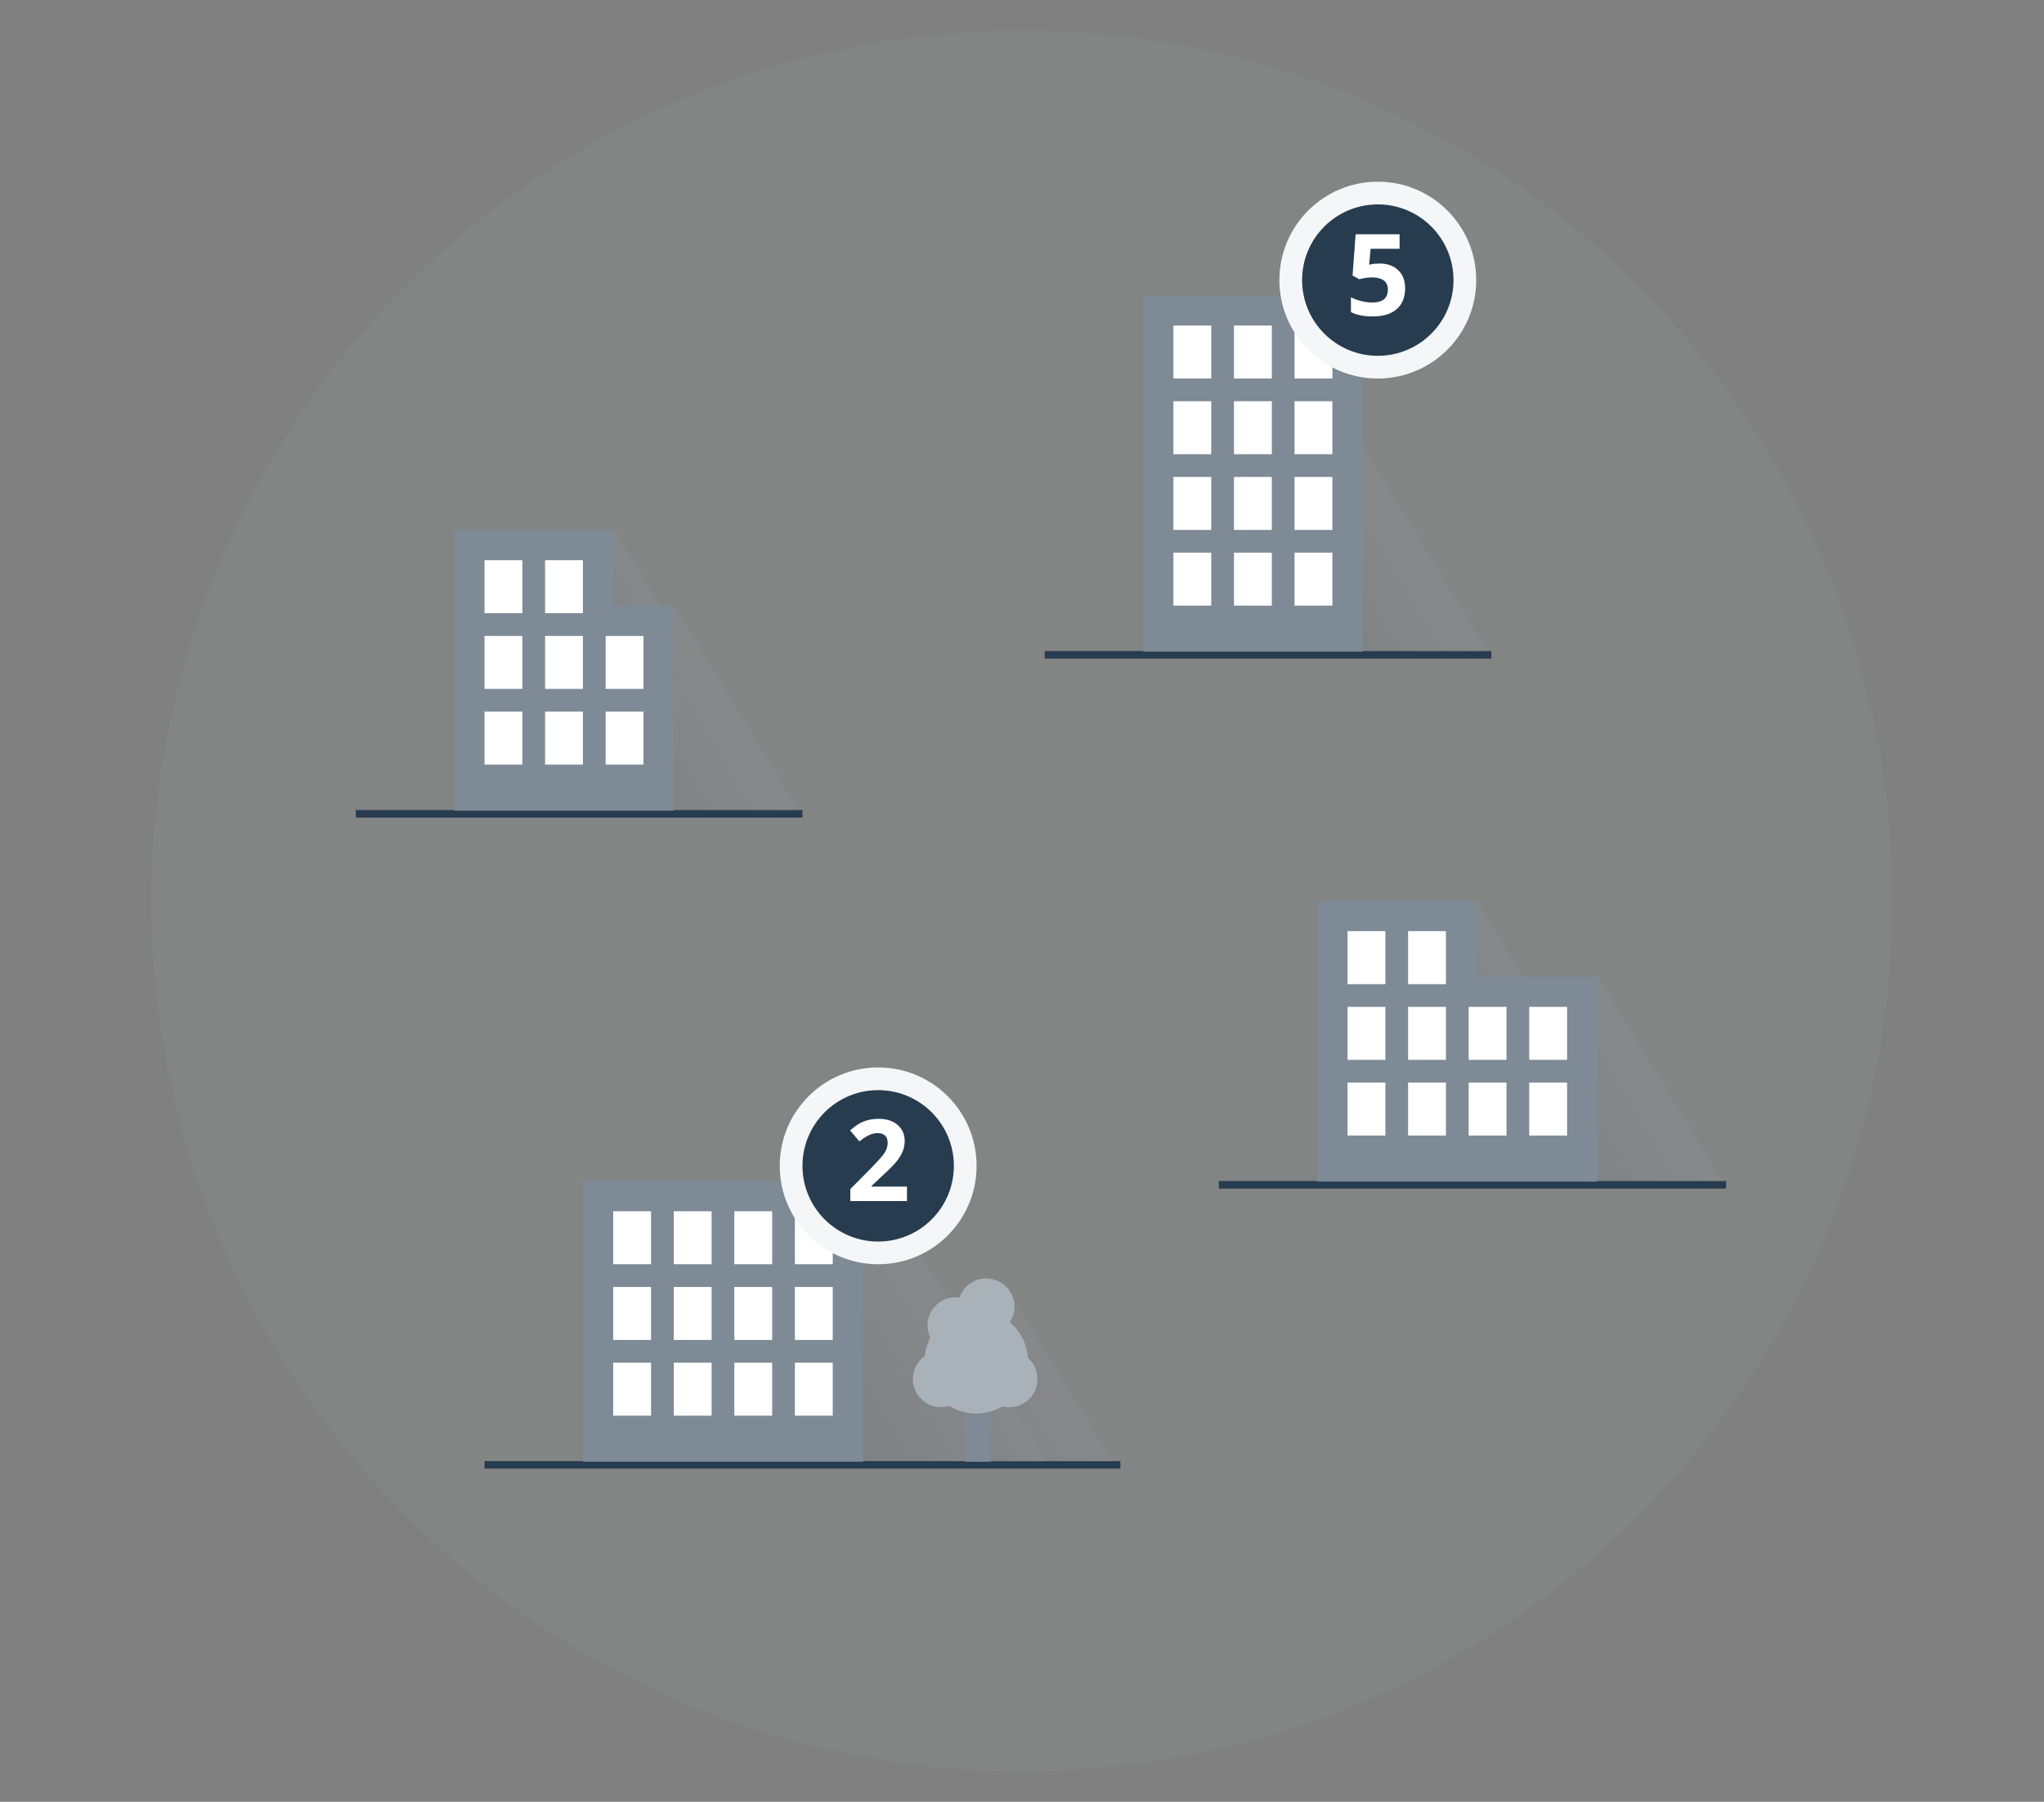 <?xml version="1.0" encoding="utf-8"?>
<!-- Generator: Adobe Illustrator 23.0.6, SVG Export Plug-In . SVG Version: 6.00 Build 0)  -->
<svg version="1.1" id="Kreisicons" xmlns="http://www.w3.org/2000/svg" xmlns:xlink="http://www.w3.org/1999/xlink" x="0px" y="0px"
	 viewBox="0 0 270 238" style="enable-background:new 0 0 270 238;" xml:space="preserve">
<rect x="0" y="0" width="270" height="238" fill="#808080" stroke="none"/>
<style type="text/css">
	.st0{opacity:0.08;fill:#AAAFB1;}
	.st1{clip-path:url(#SVGID_2_);}
	.st2{fill:none;stroke:#283C4F;stroke-miterlimit:10;}
	.st3{opacity:0.1;clip-path:url(#SVGID_4_);fill-rule:evenodd;clip-rule:evenodd;fill:url(#SVGID_5_);}
	.st4{clip-path:url(#SVGID_4_);fill-rule:evenodd;clip-rule:evenodd;fill:#7E8A95;}
	.st5{clip-path:url(#SVGID_4_);}
	.st6{fill-rule:evenodd;clip-rule:evenodd;fill:#FFFFFF;}
	.st7{opacity:0.1;clip-path:url(#SVGID_4_);fill-rule:evenodd;clip-rule:evenodd;fill:url(#SVGID_6_);}
	.st8{clip-path:url(#SVGID_4_);fill:#7E8A95;}
	.st9{clip-path:url(#SVGID_4_);fill:#A9B1B9;}
	.st10{fill-rule:evenodd;clip-rule:evenodd;fill:#F4F6F7;}
	.st11{fill-rule:evenodd;clip-rule:evenodd;fill:#283C4F;}
	.st12{fill:#FFFFFF;}
	.st13{opacity:0.1;clip-path:url(#SVGID_8_);fill-rule:evenodd;clip-rule:evenodd;fill:url(#SVGID_9_);}
	.st14{opacity:0.1;clip-path:url(#SVGID_8_);fill-rule:evenodd;clip-rule:evenodd;fill:url(#SVGID_10_);}
	.st15{clip-path:url(#SVGID_8_);fill-rule:evenodd;clip-rule:evenodd;fill:#7E8A95;}
	.st16{clip-path:url(#SVGID_8_);}
	.st17{opacity:0.1;clip-path:url(#SVGID_12_);fill-rule:evenodd;clip-rule:evenodd;fill:url(#SVGID_13_);}
	.st18{opacity:0.1;clip-path:url(#SVGID_12_);fill-rule:evenodd;clip-rule:evenodd;fill:url(#SVGID_14_);}
	.st19{clip-path:url(#SVGID_12_);fill-rule:evenodd;clip-rule:evenodd;fill:#7E8A95;}
	.st20{clip-path:url(#SVGID_12_);}
	.st21{opacity:0.1;clip-path:url(#SVGID_16_);fill-rule:evenodd;clip-rule:evenodd;fill:url(#SVGID_17_);}
	.st22{opacity:0.1;clip-path:url(#SVGID_16_);fill-rule:evenodd;clip-rule:evenodd;fill:url(#SVGID_18_);}
	.st23{clip-path:url(#SVGID_16_);fill-rule:evenodd;clip-rule:evenodd;fill:#7E8A95;}
	.st24{clip-path:url(#SVGID_16_);}
</style>
<g id="Kreisicon_U">
	<circle class="st0" cx="135" cy="119" r="115"/>
	<g>
		<defs>
			<circle id="SVGID_1_" cx="135" cy="119" r="115"/>
		</defs>
		<clipPath id="SVGID_2_">
			<use xlink:href="#SVGID_1_"  style="overflow:visible;"/>
		</clipPath>
		<g class="st1">
			<line class="st2" x1="64" y1="193.5" x2="148" y2="193.5"/>
			<g>
				<defs>
					<rect id="SVGID_3_" x="50" y="140" width="106.667" height="53.085"/>
				</defs>
				<clipPath id="SVGID_4_">
					<use xlink:href="#SVGID_3_"  style="overflow:visible;"/>
				</clipPath>
				<linearGradient id="SVGID_5_" gradientUnits="userSpaceOnUse" x1="156.077" y1="179.505" x2="109.681" y2="206.834">
					<stop  offset="0" style="stop-color:#FFFFFF"/>
					<stop  offset="1" style="stop-color:#283C4F"/>
				</linearGradient>
				<path class="st3" d="M115.063,154.884l43.498,71.939l-44.874-6.343l0.24-63.768L115.063,154.884z"/>
				<path class="st4" d="M114,156l-37,0v38.467h37V156z"/>
				<g id="fenster" class="st5">
					<rect x="81" y="160" class="st6" width="5" height="7"/>
					<rect x="89" y="160" class="st6" width="5" height="7"/>
					<rect x="97" y="160" class="st6" width="5" height="7"/>
					<rect x="105" y="160" class="st6" width="5" height="7"/>
					<rect x="81" y="170" class="st6" width="5" height="7"/>
					<rect x="89" y="170" class="st6" width="5" height="7"/>
					<rect x="97" y="170" class="st6" width="5" height="7"/>
					<rect x="105" y="170" class="st6" width="5" height="7"/>
					<rect x="81" y="180" class="st6" width="5" height="7"/>
					<rect x="89" y="180" class="st6" width="5" height="7"/>
					<rect x="97" y="180" class="st6" width="5" height="7"/>
					<rect x="105" y="180" class="st6" width="5" height="7"/>
				</g>
				<linearGradient id="SVGID_6_" gradientUnits="userSpaceOnUse" x1="175.393" y1="193.583" x2="125.359" y2="223.055">
					<stop  offset="0" style="stop-color:#FFFFFF"/>
					<stop  offset="1" style="stop-color:#283C4F"/>
				</linearGradient>
				<path class="st7" d="M132.901,169.832l43.498,71.939l-47.365-5.097l0.24-63.768L132.901,169.832z"/>
				<rect x="127.503" y="181.182" class="st8" width="3.322" height="12.595"/>
				<path class="st9" d="M135.782,179.362c-0.138-1.885-1.034-3.558-2.391-4.712c0.388-0.589,0.617-1.292,0.617-2.05
					c0-2.064-1.673-3.737-3.737-3.737c-1.643,0-3.023,1.067-3.524,2.541c-0.162-0.021-0.322-0.049-0.49-0.049
					c-2.064,0-3.737,1.673-3.737,3.737c0,0.573,0.139,1.11,0.37,1.596c-0.39,0.742-0.649,1.562-0.743,2.433
					c-0.944,0.678-1.565,1.779-1.565,3.031c0,2.064,1.673,3.737,3.737,3.737c0.377,0,0.733-0.072,1.075-0.176
					c1.039,0.634,2.255,1.006,3.561,1.006c1.267,0,2.45-0.35,3.468-0.95c0.287,0.071,0.583,0.119,0.892,0.119
					c2.064,0,3.737-1.673,3.737-3.737C137.053,181.036,136.556,180.047,135.782,179.362z"/>
			</g>
		</g>
		<g class="st1">
			<circle class="st10" cx="116" cy="154" r="13"/>
			<circle class="st11" cx="116" cy="154" r="10"/>
			<g>
				<path class="st12" d="M119.805,158.65h-7.485v-1.574l2.688-2.718c0.795-0.815,1.315-1.381,1.56-1.695
					c0.244-0.315,0.42-0.606,0.527-0.876c0.107-0.268,0.161-0.546,0.161-0.834c0-0.43-0.118-0.75-0.355-0.96
					c-0.236-0.21-0.553-0.315-0.948-0.315c-0.415,0-0.818,0.096-1.208,0.286c-0.392,0.19-0.799,0.462-1.224,0.813l-1.23-1.458
					c0.527-0.449,0.964-0.767,1.312-0.952c0.346-0.186,0.725-0.328,1.135-0.429c0.41-0.1,0.869-0.149,1.377-0.149
					c0.669,0,1.26,0.122,1.772,0.365c0.513,0.245,0.91,0.586,1.194,1.025c0.282,0.439,0.424,0.943,0.424,1.51
					c0,0.493-0.086,0.955-0.26,1.388c-0.173,0.432-0.441,0.875-0.806,1.329c-0.363,0.454-1.005,1.102-1.923,1.941l-1.377,1.296
					v0.103h4.666V158.65z"/>
			</g>
		</g>
		<g class="st1">
			<line class="st2" x1="161" y1="156.5" x2="228" y2="156.5"/>
			<g>
				<defs>
					<rect id="SVGID_7_" x="147" y="103" width="106.667" height="53.085"/>
				</defs>
				<clipPath id="SVGID_8_">
					<use xlink:href="#SVGID_7_"  style="overflow:visible;"/>
				</clipPath>
				<linearGradient id="SVGID_9_" gradientUnits="userSpaceOnUse" x1="252.077" y1="153.505" x2="205.681" y2="180.834">
					<stop  offset="0" style="stop-color:#FFFFFF"/>
					<stop  offset="1" style="stop-color:#283C4F"/>
				</linearGradient>
				<path class="st13" d="M211.063,128.884l43.498,71.939l-44.874-6.343l0.24-63.768L211.063,128.884z"/>
				<linearGradient id="SVGID_10_" gradientUnits="userSpaceOnUse" x1="215.743" y1="126.28" x2="186.423" y2="143.55">
					<stop  offset="0" style="stop-color:#FFFFFF"/>
					<stop  offset="1" style="stop-color:#283C4F"/>
				</linearGradient>
				<path class="st14" d="M195.063,118.884l10.827,17.907l0.485,14.585L189,152.25l4.927-31.539L195.063,118.884z"/>
				<path class="st15" d="M195,129v-10l-21,0v38.467h37V129H195z"/>
				<g id="fenster_1_" class="st16">
					<rect x="178" y="123" class="st6" width="5" height="7"/>
					<rect x="186" y="123" class="st6" width="5" height="7"/>
					<rect x="178" y="133" class="st6" width="5" height="7"/>
					<rect x="186" y="133" class="st6" width="5" height="7"/>
					<rect x="194" y="133" class="st6" width="5" height="7"/>
					<rect x="202" y="133" class="st6" width="5" height="7"/>
					<rect x="178" y="143" class="st6" width="5" height="7"/>
					<rect x="186" y="143" class="st6" width="5" height="7"/>
					<rect x="194" y="143" class="st6" width="5" height="7"/>
					<rect x="202" y="143" class="st6" width="5" height="7"/>
				</g>
			</g>
		</g>
		<g class="st1">
			<line class="st2" x1="47" y1="107.5" x2="106" y2="107.5"/>
			<g>
				<defs>
					<rect id="SVGID_11_" x="25" y="54" width="106.667" height="53.085"/>
				</defs>
				<clipPath id="SVGID_12_">
					<use xlink:href="#SVGID_11_"  style="overflow:visible;"/>
				</clipPath>
				<linearGradient id="SVGID_13_" gradientUnits="userSpaceOnUse" x1="130.077" y1="104.505" x2="83.681" y2="131.834">
					<stop  offset="0" style="stop-color:#FFFFFF"/>
					<stop  offset="1" style="stop-color:#283C4F"/>
				</linearGradient>
				<path class="st17" d="M89.063,79.884l43.498,71.939l-44.874-6.343l0.24-63.768L89.063,79.884z"/>
				<linearGradient id="SVGID_14_" gradientUnits="userSpaceOnUse" x1="97.044" y1="78.666" x2="77.636" y2="90.098">
					<stop  offset="0" style="stop-color:#FFFFFF"/>
					<stop  offset="1" style="stop-color:#283C4F"/>
				</linearGradient>
				<path class="st18" d="M81.063,69.884l7.267,12.019L86.625,103L79.5,96.125l0.427-24.414L81.063,69.884z"/>
				<path class="st19" d="M81,80V70l-21,0v38.467h29V80H81z"/>
				<g id="fenster_2_" class="st20">
					<rect x="64" y="74" class="st6" width="5" height="7"/>
					<rect x="64" y="84" class="st6" width="5" height="7"/>
					<rect x="72" y="84" class="st6" width="5" height="7"/>
					<rect x="72" y="74" class="st6" width="5" height="7"/>
					<rect x="80" y="84" class="st6" width="5" height="7"/>
					<rect x="64" y="94" class="st6" width="5" height="7"/>
					<rect x="72" y="94" class="st6" width="5" height="7"/>
					<rect x="80" y="94" class="st6" width="5" height="7"/>
				</g>
			</g>
		</g>
		<g class="st1">
			<line class="st2" x1="138" y1="86.5" x2="197" y2="86.5"/>
			<g>
				<defs>
					<rect id="SVGID_15_" x="116" y="33" width="106.667" height="53.085"/>
				</defs>
				<clipPath id="SVGID_16_">
					<use xlink:href="#SVGID_15_"  style="overflow:visible;"/>
				</clipPath>
				<linearGradient id="SVGID_17_" gradientUnits="userSpaceOnUse" x1="221.077" y1="83.505" x2="174.681" y2="110.834">
					<stop  offset="0" style="stop-color:#FFFFFF"/>
					<stop  offset="1" style="stop-color:#283C4F"/>
				</linearGradient>
				<path class="st21" d="M180.063,58.884l43.498,71.939l-44.874-6.343l0.24-63.768L180.063,58.884z"/>
				<linearGradient id="SVGID_18_" gradientUnits="userSpaceOnUse" x1="188.044" y1="57.666" x2="168.636" y2="69.098">
					<stop  offset="0" style="stop-color:#FFFFFF"/>
					<stop  offset="1" style="stop-color:#283C4F"/>
				</linearGradient>
				<path class="st22" d="M172.063,48.884l7.267,12.019L177.625,82l-7.125-6.875l0.427-24.414L172.063,48.884z"/>
				<path class="st23" d="M180,39l-29,0v48.467h29V39z"/>
				<g id="fenster_3_" class="st24">
					<rect x="155" y="53" class="st6" width="5" height="7"/>
					<rect x="155" y="43" class="st6" width="5" height="7"/>
					<rect x="155" y="63" class="st6" width="5" height="7"/>
					<rect x="163" y="63" class="st6" width="5" height="7"/>
					<rect x="163" y="53" class="st6" width="5" height="7"/>
					<rect x="163" y="43" class="st6" width="5" height="7"/>
					<rect x="171" y="63" class="st6" width="5" height="7"/>
					<rect x="171" y="53" class="st6" width="5" height="7"/>
					<rect x="171" y="43" class="st6" width="5" height="7"/>
					<rect x="155" y="73" class="st6" width="5" height="7"/>
					<rect x="163" y="73" class="st6" width="5" height="7"/>
					<rect x="171" y="73" class="st6" width="5" height="7"/>
				</g>
			</g>
		</g>
		<g class="st1">
			<circle class="st10" cx="182" cy="37" r="13"/>
			<circle class="st11" cx="182" cy="37" r="10"/>
			<g>
				<path class="st12" d="M182.216,34.81c1.035,0,1.859,0.291,2.472,0.872c0.613,0.581,0.92,1.377,0.92,2.387
					c0,1.197-0.369,2.117-1.106,2.762s-1.792,0.967-3.164,0.967c-1.191,0-2.153-0.192-2.886-0.578v-1.956
					c0.386,0.205,0.835,0.372,1.348,0.502c0.513,0.129,0.998,0.194,1.457,0.194c1.382,0,2.073-0.566,2.073-1.699
					c0-1.079-0.716-1.619-2.146-1.619c-0.26,0-0.545,0.025-0.857,0.077c-0.313,0.051-0.566,0.106-0.762,0.165l-0.9-0.484
					l0.402-5.456h5.809v1.919h-3.824l-0.197,2.102l0.256-0.051C181.407,34.844,181.776,34.81,182.216,34.81z"/>
			</g>
		</g>
	</g>
</g>
</svg>
